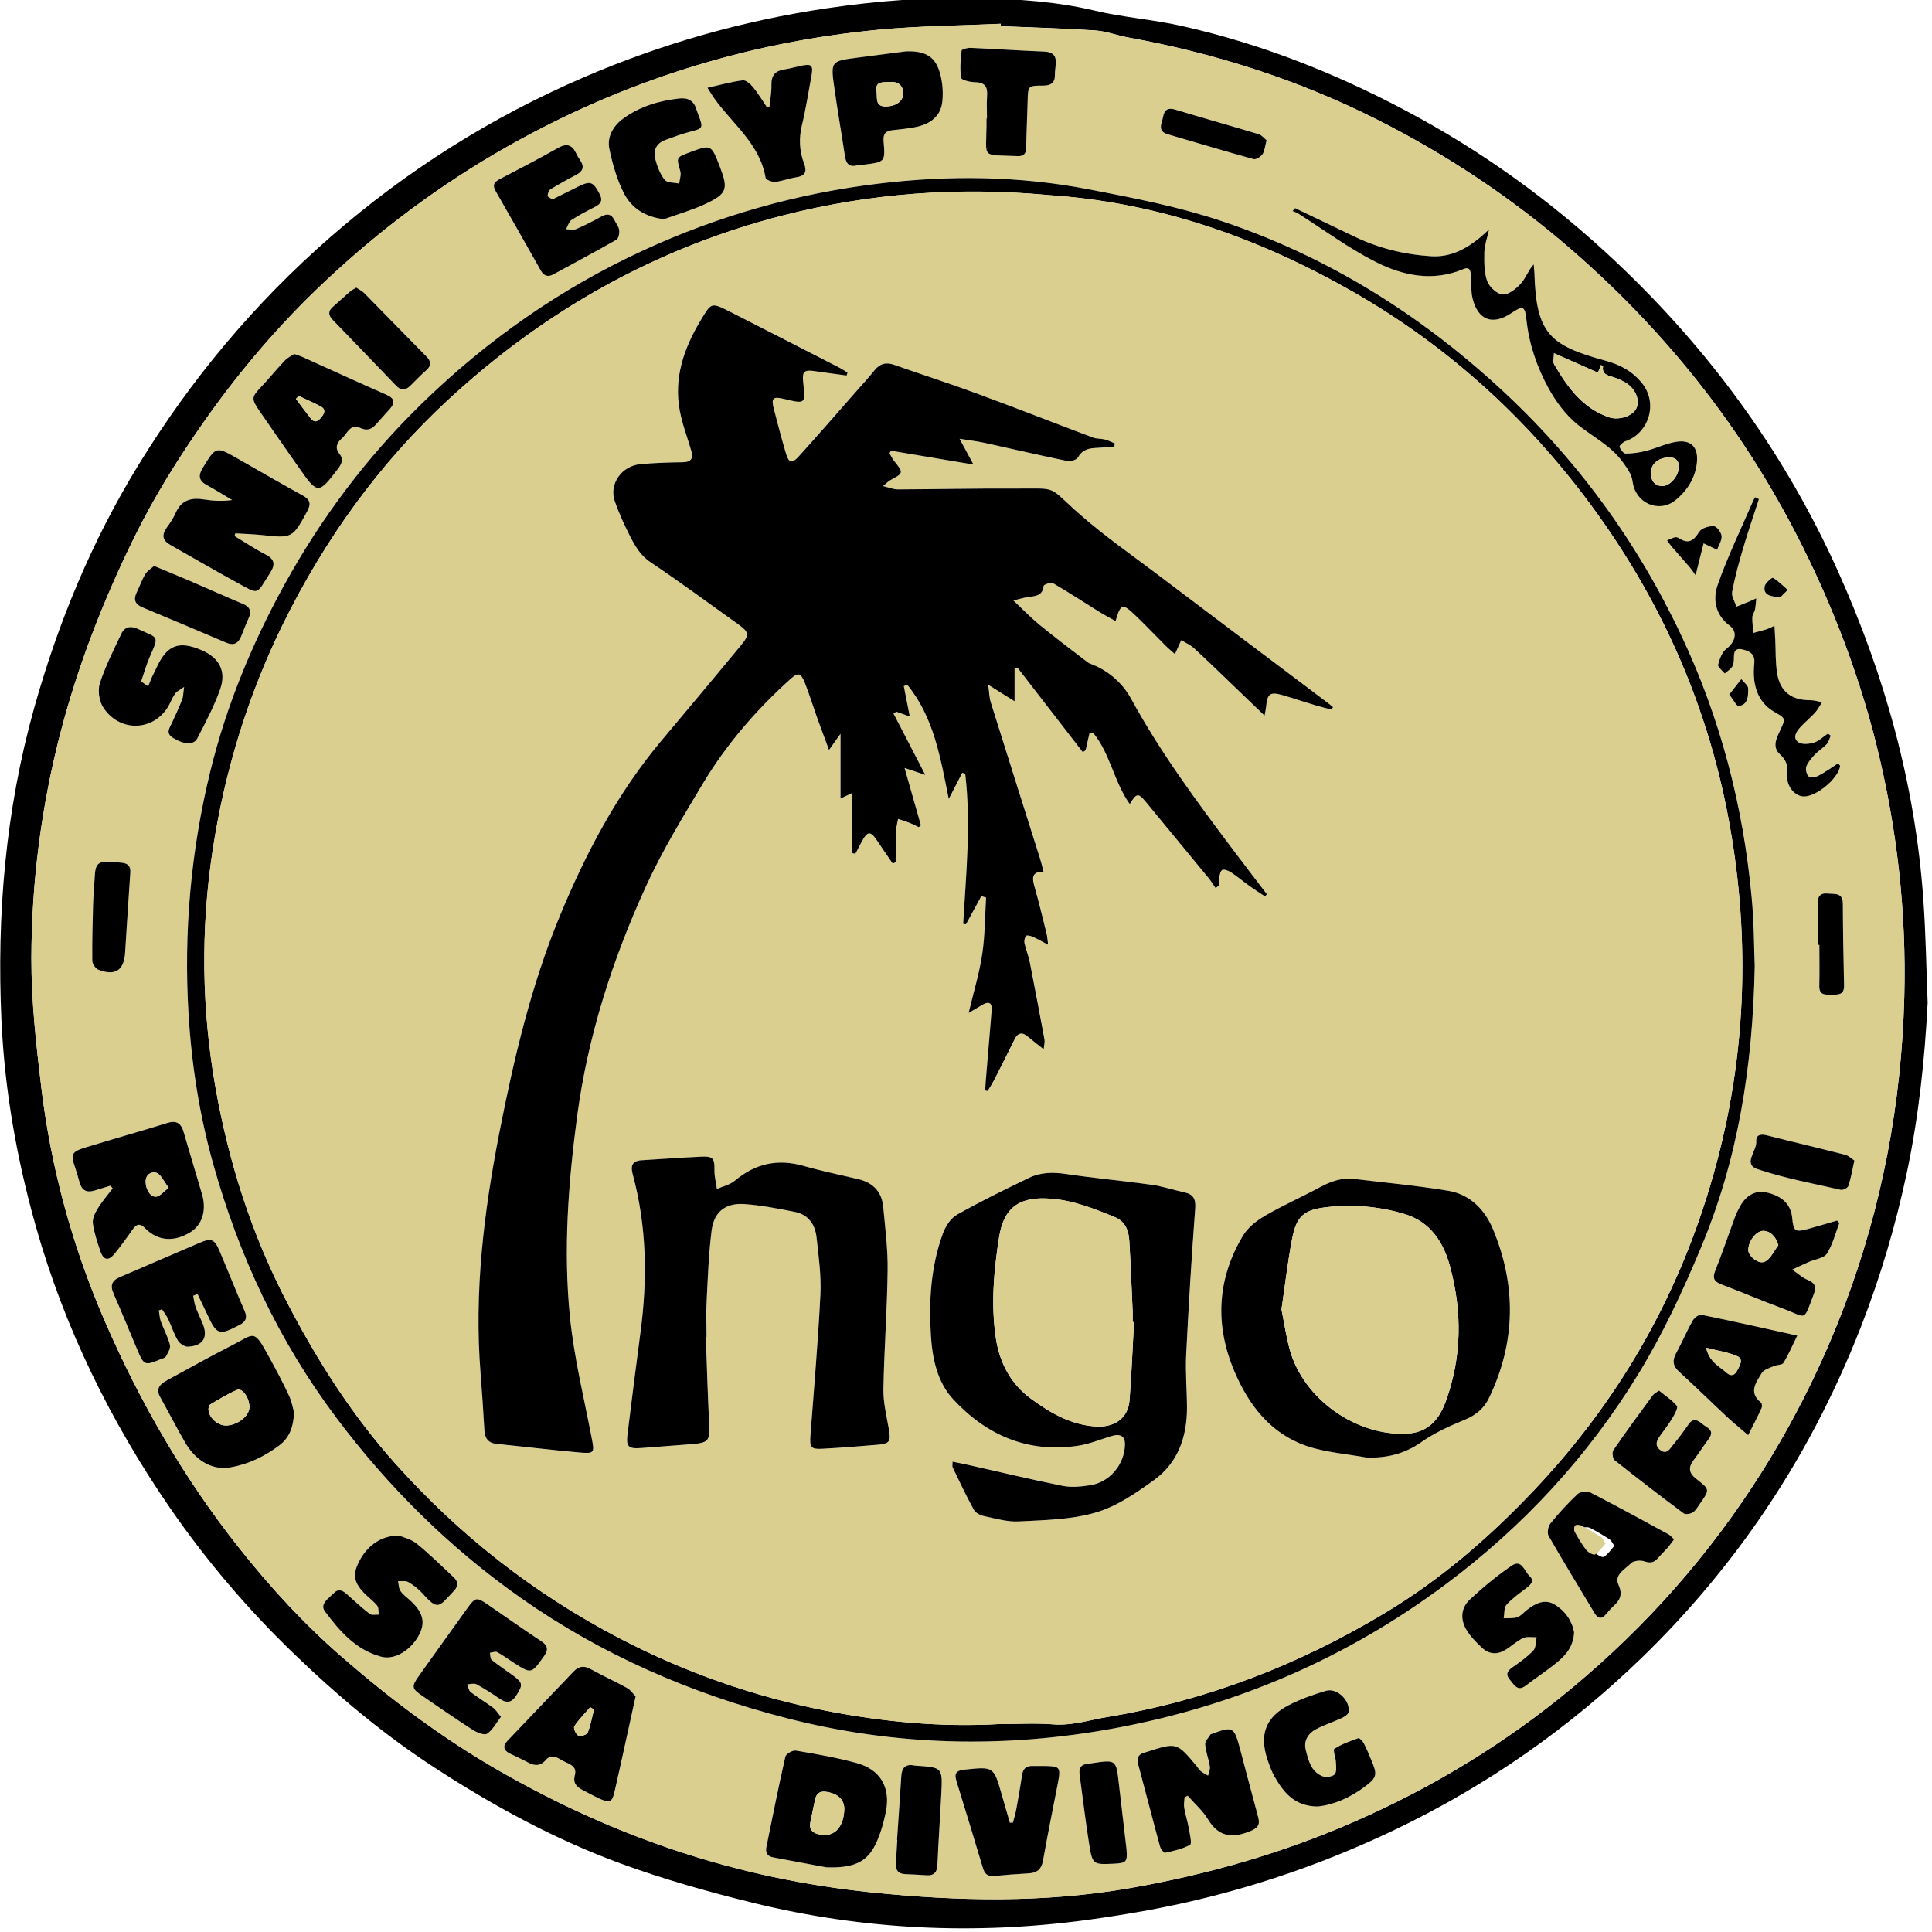 <svg width="55" height="55" viewBox="0 0 55 55" xmlns="http://www.w3.org/2000/svg" baseProfile="full"><path d="M54.876 28.558c-.084 1.622-.256 3.23-.59 4.816-.317 1.498-.75 2.965-1.307 4.394-.762 1.95-1.726 3.793-2.92 5.513-.974 1.405-2.077 2.702-3.304 3.895-2.082 2.02-4.43 3.66-7.044 4.912-2.244 1.074-4.59 1.846-7.04 2.295-.573.105-1.15.196-1.73.275-3.19.43-6.358.283-9.484-.483-1.274-.313-2.546-.67-3.777-1.12-1.87-.686-3.62-1.635-5.29-2.722-1.47-.954-2.8-2.072-4.056-3.287-1.3-1.257-2.466-2.628-3.49-4.112-1.696-2.463-3-5.118-3.82-8.007-.543-1.922-.89-3.873-.982-5.865-.138-3.013.114-5.988.93-8.905.683-2.435 1.64-4.752 2.962-6.908C5.43 10.805 7.248 8.63 9.41 6.745c2.168-1.892 4.573-3.41 7.215-4.547 2.212-.953 4.513-1.606 6.896-1.96 1.45-.215 2.906-.326 4.368-.29 1.098.027 2.193.097 3.274.354.81.193 1.653.252 2.466.434 2.383.533 4.625 1.44 6.764 2.616 2.183 1.2 4.152 2.68 5.938 4.416 2.524 2.453 4.537 5.268 5.983 8.473 1.343 2.982 2.21 6.097 2.44 9.37.07.98.084 1.965.123 2.948zM28.49.748c0-.024 0-.047-.002-.07-1.157.053-2.32.06-3.47.168-3.757.358-7.282 1.465-10.572 3.326-1.9 1.076-3.635 2.37-5.222 3.868-1.252 1.18-2.364 2.478-3.358 3.883-.767 1.084-1.47 2.205-2.052 3.395-.872 1.778-1.59 3.617-2.09 5.535-.545 2.103-.824 4.25-.83 6.42-.002 1.232.137 2.47.284 3.696.278 2.304.89 4.533 1.814 6.66.996 2.292 2.244 4.45 3.8 6.418.897 1.134 1.873 2.196 2.964 3.142 1.392 1.208 2.863 2.31 4.47 3.23 1.62.93 3.312 1.7 5.082 2.284 1.79.59 3.628.976 5.506 1.17 2.46.252 4.912.304 7.36-.124 2.207-.385 4.347-.997 6.4-1.898 2.235-.98 4.303-2.24 6.18-3.8 2.13-1.77 3.94-3.822 5.415-6.167.94-1.498 1.722-3.074 2.346-4.73 1.065-2.828 1.617-5.75 1.696-8.77.064-2.42-.205-4.804-.787-7.153-.457-1.84-1.112-3.608-1.936-5.318-.88-1.826-1.944-3.534-3.206-5.115-1.078-1.352-2.275-2.59-3.585-3.723-1.69-1.46-3.537-2.687-5.53-3.688-2.236-1.124-4.596-1.876-7.057-2.322-.314-.057-.62-.178-.935-.2-.895-.06-1.792-.083-2.687-.12z"/><path d="M28.49.747c.897.038 1.793.062 2.687.122.315.02.622.14.936.198 2.46.446 4.82 1.198 7.057 2.32 1.993 1.002 3.84 2.228 5.53 3.69 1.31 1.132 2.506 2.37 3.584 3.72 1.262 1.582 2.325 3.29 3.205 5.116.822 1.71 1.478 3.478 1.935 5.318.582 2.35.85 4.733.787 7.154-.08 3.018-.63 5.94-1.696 8.768-.624 1.657-1.405 3.233-2.347 4.73-1.476 2.346-3.287 4.397-5.415 6.167-1.878 1.563-3.946 2.822-6.18 3.802-2.054.9-4.194 1.513-6.402 1.898-2.447.428-4.9.376-7.36.123-1.877-.193-3.716-.578-5.505-1.17-1.77-.583-3.46-1.354-5.084-2.284-1.606-.92-3.076-2.022-4.468-3.23-1.09-.946-2.067-2.008-2.964-3.142-1.556-1.968-2.804-4.125-3.8-6.42-.924-2.125-1.536-4.354-1.814-6.66-.148-1.226-.287-2.463-.283-3.696.005-2.168.284-4.316.83-6.42.497-1.917 1.217-3.756 2.088-5.534.584-1.19 1.286-2.31 2.053-3.395.994-1.405 2.106-2.703 3.357-3.883 1.587-1.497 3.322-2.792 5.223-3.868 3.29-1.86 6.815-2.968 10.572-3.326 1.15-.11 2.312-.115 3.47-.17 0 .025.002.048.003.07zM49.955 27.48c-.02-.486-.02-1.218-.087-1.945-.24-2.594-.888-5.083-2-7.443-1.275-2.702-3.01-5.064-5.217-7.086-2.318-2.122-4.932-3.74-7.92-4.73-1.222-.403-2.48-.645-3.743-.89-1.99-.383-3.97-.4-5.96-.162-2.337.28-4.578.92-6.72 1.907-2.35 1.087-4.443 2.552-6.292 4.352-1.57 1.53-2.88 3.27-3.936 5.198-.916 1.668-1.633 3.41-2.087 5.255-.56 2.276-.766 4.588-.625 6.93.086 1.453.312 2.89.706 4.29.73 2.6 1.857 5.01 3.486 7.187 1.492 1.992 3.234 3.72 5.265 5.147 2.296 1.613 4.826 2.716 7.547 3.417 3.114.803 6.24.87 9.386.287 3.436-.637 6.57-1.986 9.38-4.08 2.216-1.65 4.063-3.647 5.5-5.995.698-1.142 1.272-2.372 1.788-3.61 1.038-2.482 1.473-5.1 1.528-8.03zM36.874 5.927l-.072.08c.053.022.11.038.158.068.73.462 1.432.984 2.2 1.375.78.398 1.633.575 2.506.208.194-.082.205.066.213.202.012.212-.007.432.044.635.152.618.57.77 1.093.42.343-.228.396-.217.44.192.077.69.298 1.338.625 1.935.21.385.49.765.828 1.04.433.352.946.595 1.29 1.072.132.185.25.337.284.575.087.6.754.884 1.22.505.325-.266.56-.627.605-1.067.044-.44-.17-.664-.603-.592-.284.048-.552.18-.833.254-.193.05-.395.08-.594.08-.06 0-.144-.112-.174-.19-.01-.028.092-.133.16-.155.678-.23.935-1.076.492-1.642-.27-.343-.62-.54-1.042-.653-1.59-.43-1.986-.764-2.035-2.502 0-.082-.012-.164-.018-.246-.16.177-.227.397-.368.552-.133.147-.348.32-.516.308-.16-.01-.38-.216-.44-.384-.09-.253-.086-.548-.08-.824.003-.193.077-.385.134-.647-.118.11-.178.17-.244.224-.408.338-.853.58-1.408.544-.767-.048-1.498-.23-2.19-.564-.56-.27-1.12-.535-1.677-.803zM3.147 33.753l.06.08c-.146.19-.304.372-.43.575-.075.124-.153.287-.135.42.035.267.124.53.212.787.09.27.234.292.41.07.177-.22.345-.446.506-.677.117-.167.212-.192.368-.035.356.36.813.392 1.275.112.34-.206.474-.622.34-1.084-.172-.587-.353-1.172-.52-1.76-.073-.254-.2-.355-.47-.27-.763.234-1.53.452-2.294.685-.446.135-.467.188-.32.62.044.128.08.26.116.39.06.225.203.295.42.228l.462-.14zm5.222 6.45c-.03-.107-.062-.303-.143-.475-.172-.37-.365-.73-.56-1.087-.455-.83-.406-.676-1.083-.33-.614.313-1.217.65-1.823.98-.192.105-.34.232-.198.485.242.433.466.876.717 1.303.317.54.793.786 1.3.693.506-.092.96-.312 1.368-.62.282-.212.407-.51.422-.946zM6.677 15.26l.023-.078c.257.017.515.023.77.05.848.09.86.08 1.273-.668.12-.218.094-.342-.13-.464-.616-.335-1.222-.688-1.83-1.037-.636-.364-.63-.362-1.01.257-.14.224-.11.37.124.495.243.13.475.28.712.42-.28.036-.54.025-.794-.017-.364-.06-.65.007-.814.378-.066.15-.16.29-.255.425-.152.213-.125.368.108.498.628.35 1.25.717 1.88 1.062.66.36.545.37.96-.282.144-.224.126-.38-.132-.512-.305-.157-.59-.35-.886-.527zm16.85 37.9c.788.028 1.158-.16 1.397-.655.138-.285.228-.6.293-.912.147-.708-.152-1.222-.844-1.408-.563-.152-1.14-.253-1.715-.35-.092-.015-.282.093-.3.173-.195.853-.366 1.712-.54 2.57-.032.156.017.266.192.298.583.107 1.165.217 1.516.283zM5.5 36.886l.12-.046c.093.193.186.385.275.578.273.59.337.61.92.304.18-.093.23-.206.146-.4-.243-.563-.468-1.133-.708-1.697-.15-.352-.23-.387-.58-.24-.752.32-1.5.652-2.252.97-.242.102-.29.245-.187.48.23.526.45 1.058.67 1.587.19.452.218.464.663.277.053-.024.13-.037.153-.078.055-.104.14-.236.116-.33-.06-.235-.18-.452-.263-.68-.034-.096-.035-.203-.052-.305l.09-.03c.06.09.128.176.174.273.096.202.163.42.277.61.053.09.19.184.286.18.443-.022.588-.27.418-.675-.064-.152-.14-.3-.194-.456-.037-.104-.048-.216-.07-.323zm12.595 11.405c-.066-.066-.14-.18-.244-.238-.34-.188-.696-.347-1.035-.537-.2-.112-.347-.075-.492.077l-1.872 1.963c-.145.153-.115.275.07.366.164.082.334.157.496.245.192.104.36.124.52-.06.17-.197.34-.062.497.024.164.09.403.136.333.403-.063.235.055.343.236.433.148.074.29.157.44.226.327.15.385.12.46-.218.09-.388.174-.778.26-1.167l.333-1.518zM8.377 10.077c-.074.05-.187.104-.268.188-.223.232-.425.483-.645.717-.312.33-.323.357-.06.743.375.546.754 1.088 1.134 1.63.5.715.533.712 1.077-.002.112-.146.176-.276.042-.44-.137-.17-.06-.32.074-.435.155-.13.23-.432.53-.292.182.085.316.036.44-.103.128-.146.26-.29.39-.435.163-.185.14-.31-.1-.414-.794-.348-1.58-.71-2.37-1.067-.063-.028-.13-.047-.247-.09zm5.885 38.796c-.085-.1-.138-.194-.217-.253-.21-.157-.436-.293-.644-.453-.054-.043-.064-.144-.094-.22.087 0 .192-.036.26 0 .22.12.435.257.643.402.192.133.342.143.485-.077.192-.295.195-.364-.06-.555-.21-.156-.432-.3-.636-.464-.045-.035-.037-.134-.053-.204.07-.008.156-.046.207-.018.162.087.31.2.466.3.51.327.503.32.856-.167.14-.19.134-.313-.073-.45-.512-.336-1.012-.692-1.518-1.038-.315-.214-.352-.21-.583.108-.462.64-.917 1.282-1.375 1.924-.22.306-.21.36.104.573.475.323.946.652 1.43.962.116.076.326.163.404.112.16-.105.257-.302.398-.484zm19.46 2.294l.09-.045c.195.222.426.42.575.67.308.51.7.546 1.206.337.22-.092.286-.183.223-.41-.18-.646-.344-1.298-.518-1.947-.165-.618-.2-.634-.808-.407-.01.003-.023.003-.027.01-.056.096-.16.196-.154.288.016.21.1.416.133.627.013.082-.032.173-.05.26-.07-.042-.147-.078-.212-.128-.043-.034-.07-.09-.108-.136-.572-.687-.572-.687-1.43-.41-.02.006-.037.012-.056.016-.177.045-.232.15-.185.327.21.78.41 1.563.624 2.343.02.073.11.19.145.183.243-.054.497-.107.71-.228.057-.033-.007-.3-.034-.456-.036-.2-.1-.397-.134-.598-.017-.096.005-.198.01-.297zM4.217 19.542l-.2-.143c.082-.24.15-.487.25-.718.272-.61.226-.51-.343-.778-.2-.094-.376-.066-.47.134-.222.464-.457.926-.615 1.412-.066.202-.02.508.096.688.49.755 1.525.67 1.905-.13.047-.095.094-.193.157-.278.04-.053.11-.08.244-.174-.026.182-.024.278-.056.36-.09.225-.188.447-.292.666-.073.152-.18.292.033.423.315.193.59.214.697.006.235-.455.48-.913.648-1.395.18-.514-.037-.896-.532-1.107-.65-.278-.984-.147-1.284.503-.04.09-.087.175-.127.264-.04.088-.074.178-.11.268zm7.145 24.172c-.5 0-.887.273-1.12.707-.206.384-.18.61.116.924.12.126.27.228.38.362.048.06.034.173.05.262-.09-.005-.2.023-.258-.02-.224-.172-.434-.36-.642-.552-.12-.11-.244-.184-.38-.047-.143.145-.415.31-.258.522.418.564.886 1.103 1.606 1.293.397.105.875-.207 1.094-.662.165-.34.08-.624-.28-.95-.095-.083-.202-.16-.27-.263-.05-.074-.047-.184-.068-.278.1.007.218-.018.295.027.15.088.29.2.407.33.447.5.462.367.89-.083.13-.135.118-.266-.006-.383-.347-.326-.686-.662-1.056-.96-.166-.134-.397-.185-.5-.23zm4.366-38.04c-.056-.038-.14-.07-.138-.1.005-.065.033-.156.082-.187.24-.148.488-.284.737-.415.202-.106.228-.243.1-.424-.04-.055-.073-.115-.102-.177-.112-.238-.26-.304-.51-.164-.553.31-1.113.603-1.674.894-.163.085-.21.173-.11.343.43.75.856 1.505 1.282 2.258.087.155.2.198.363.108.596-.327 1.198-.644 1.79-.983.06-.035.088-.187.076-.277-.013-.1-.09-.19-.14-.287-.082-.162-.194-.19-.357-.1-.24.13-.482.257-.732.364-.08.034-.188.003-.284.002.05-.09.08-.212.156-.263.22-.144.455-.262.688-.384.16-.085.2-.186.112-.356-.188-.36-.262-.387-.632-.2l-.71.35zm3.176.567c.39-.14.79-.253 1.165-.427.634-.296.67-.424.42-1.076-.243-.63-.243-.63-.87-.394-.376.14-.366.14-.254.528.03.107-.018.238-.03.357-.143-.032-.345-.017-.415-.105-.13-.17-.214-.39-.268-.603-.062-.245.04-.443.29-.535.22-.08.437-.164.662-.223.422-.11.424-.103.272-.512-.017-.046-.038-.09-.05-.137-.073-.247-.24-.337-.488-.31-.58.063-1.128.23-1.602.575-.28.206-.462.516-.39.862.09.43.215.87.415 1.26.218.424.607.678 1.144.74zm7-4.78c-.038 0-.077-.003-.115.002l-1.36.176c-.78.1-.787.1-.676.878.092.645.205 1.286.3 1.93.033.215.124.32.35.262.067-.017.137-.015.204-.024.587-.072.597-.073.547-.66-.02-.22.062-.3.264-.32.202-.018.405-.043.606-.08.464-.082.755-.32.8-.727.028-.273.007-.568-.07-.83-.13-.44-.39-.598-.85-.606zm26.46 33.357l-.065-.07c-.276.08-.55.163-.828.238-.372.102-.415.07-.452-.315-.037-.38-.28-.62-.73-.722-.307-.07-.58.073-.76.405-.057.102-.108.21-.148.318-.186.503-.357 1.012-.555 1.51-.09.222-.02.312.186.39.583.22 1.156.466 1.74.682.7.258.57.405.884-.42.08-.212.018-.315-.186-.4-.156-.066-.287-.19-.43-.29.16-.073.32-.148.48-.22.173-.075.423-.1.508-.232.166-.26.242-.58.355-.873zM28.835 51.885c-.03 0-.06.003-.088.004l-.227-.79c-.232-.817-.23-.81-1.07-.722-.224.024-.29.103-.224.318.256.828.508 1.656.756 2.486.05.167.14.24.318.223.33-.032.66-.057.99-.075.24-.014.36-.126.404-.37.13-.728.28-1.453.418-2.18.092-.484.075-.503-.432-.507-.097 0-.195.002-.292 0-.176-.002-.267.084-.293.257-.048.318-.1.634-.158.95-.024.137-.066.27-.1.405zm21.237-37.68l-.11-.056c-.018.033-.038.066-.053.1-.342.794-.72 1.573-1.008 2.385-.147.416-.08.863.343 1.18.235.174.147.468-.093.646-.128.096-.2.295-.242.46-.016.064.122.166.19.25.073-.064.165-.117.214-.197.042-.07.047-.17.047-.255 0-.265.122-.28.338-.206.193.065.262.173.244.37-.014.153-.02.312-.002.465.045.387.22.712.56.91.34.197.345.18.17.55-.105.223-.222.465.01.672.18.16.223.332.2.566-.032.316.196.602.45.623.356.03 1.01-.506 1.056-.87 0-.012-.023-.028-.06-.07-.184.118-.362.248-.555.35-.078.042-.227.065-.28.02-.06-.052-.094-.204-.063-.283.05-.13.15-.244.25-.347.1-.106.23-.18.33-.287.056-.062.075-.16.112-.24l-.08-.062c-.132.09-.254.215-.4.26-.14.042-.35.06-.448-.015-.165-.124-.053-.303.064-.43.132-.142.285-.265.416-.41.08-.085.132-.195.197-.294-.11-.02-.217-.06-.324-.057-.542.006-.87-.24-.957-.777-.05-.314-.038-.638-.054-.958l-.022-.384c-.112.05-.17.085-.233.104-.12.037-.242.066-.364.098-.013-.147-.035-.294-.032-.44 0-.074.06-.145.076-.22.02-.09.023-.184.038-.322-.106.047-.148.067-.19.084l-.376.15c-.044-.14-.146-.29-.122-.418.078-.42.19-.833.312-1.242.14-.47.3-.935.45-1.403zm-2.417 29.618c-.062-.058-.103-.115-.158-.145-.743-.404-1.485-.81-2.237-1.197-.088-.044-.28-.013-.353.056-.275.26-.533.54-.77.833-.068.082-.1.27-.05.356.424.742.873 1.47 1.312 2.205.098.166.2.16.318.025.064-.073.125-.15.196-.216.194-.176.293-.335.158-.628-.13-.284.188-.44.354-.608.074-.076.27-.096.38-.058.167.058.276.04.386-.086.096-.11.202-.21.3-.32.055-.063.102-.135.164-.217zm3.508-5.8c-.95-.21-1.84-.412-2.732-.593-.072-.014-.206.094-.253.178-.167.297-.3.613-.463.912-.117.213-.1.368.086.536.46.42.905.856 1.36 1.282.183.17.377.325.604.52.142-.285.266-.524.38-.768.02-.044.015-.137-.015-.16-.37-.293-.135-.58.023-.844.06-.098.218-.14.338-.194.09-.04.24-.03.278-.092.14-.227.246-.476.394-.777zM37.51 51.428c.447-.042.917-.244 1.336-.558.36-.268.368-.345.195-.76-.066-.163-.133-.325-.214-.48-.033-.062-.12-.158-.152-.147-.237.083-.48.168-.686.303-.048.03.04.255.046.392.005.116.023.277-.04.338-.072.068-.248.09-.346.05-.33-.13-.403-.458-.476-.757-.063-.257.072-.465.295-.583.23-.122.482-.202.72-.312.078-.037.19-.102.202-.17.06-.33-.326-.705-.647-.61-.36.108-.723.235-1.057.408-.656.34-.84.834-.608 1.534.058.175.12.353.212.51.256.44.558.83 1.22.84zm7.3-4.952c-.054-.324-.248-.617-.557-.802-.277-.166-.545-.03-.78.15-.093.072-.173.176-.277.212-.12.042-.26.024-.39.032.023-.13.005-.3.08-.385.168-.186.38-.333.58-.488.12-.094.217-.198.076-.33-.145-.135-.223-.487-.5-.3-.425.288-.823.62-1.198.97-.264.244-.277.58-.085.884.117.184.278.347.44.496.194.177.426.19.65.054.174-.106.327-.253.51-.34.107-.05.254-.018.383-.023-.028.13-.016.296-.093.378-.172.182-.382.332-.59.476-.16.113-.208.216-.066.377.12.138.21.325.44.15.295-.225.606-.428.89-.663.25-.206.466-.448.487-.848zM20.14 2.498c.084.132.13.212.185.288.52.737 1.305 1.302 1.47 2.275.01.057.183.127.274.118.2-.02.395-.1.597-.13.25-.037.31-.16.224-.385-.137-.365-.153-.73-.058-1.116.11-.453.18-.916.265-1.375.06-.32.012-.365-.313-.294-.152.033-.303.076-.457.098-.253.038-.372.164-.366.43.006.21-.034.418-.053.626l-.07.026c-.132-.194-.253-.397-.4-.58-.072-.088-.2-.204-.29-.192-.322.04-.638.13-1.008.212zm27.086 37.088c-.074.056-.14.085-.176.135-.38.52-.76 1.036-1.123 1.565-.042.062-.02.24.037.286.647.517 1.304 1.02 1.967 1.514.055.04.196.015.264-.03.085-.055.14-.16.2-.247.283-.4.285-.404-.106-.707-.2-.154-.236-.315-.08-.522.15-.202.29-.414.44-.62.18-.25-.06-.313-.188-.422-.13-.11-.258-.18-.39.01-.137.202-.284.397-.438.584-.093.112-.183.297-.372.148-.16-.125-.1-.27.002-.41.122-.164.246-.328.35-.503.065-.107.166-.293.126-.342-.138-.167-.33-.29-.512-.437zM28.096 3.372h-.015v.204c-.005.956-.162.822.882.868.17.008.247-.06.25-.236.008-.448.03-.895.042-1.343.01-.416.01-.428.426-.428.226 0 .354-.067.35-.31 0-.097.015-.195.025-.292.022-.24-.07-.357-.327-.367-.7-.028-1.4-.076-2.1-.106-.088-.004-.25.042-.254.08-.028.257-.053.523-.012.775.01.064.262.123.403.125.278.004.353.136.335.387-.015.212-.003.427-.003.642zm-23.71 12.74c-.085.075-.194.14-.25.234-.1.166-.164.353-.25.527-.097.202-.037.332.164.416.798.333 1.596.667 2.39 1.006.207.087.34.023.42-.17.073-.17.132-.347.21-.513.102-.213.05-.34-.172-.43-.503-.207-.998-.434-1.498-.648-.32-.138-.644-.27-1.015-.424zm5.755-7.925c-.073.047-.135.076-.184.12-.162.14-.317.286-.48.426-.144.125-.128.244-.004.372.602.623 1.203 1.247 1.803 1.872.135.14.266.14.402.006.153-.15.302-.304.46-.447.154-.137.135-.254-.002-.392-.588-.595-1.17-1.197-1.758-1.793-.064-.065-.153-.107-.236-.163zm15.397 44.19c.002.002.004.002.007.002l-.04.67c-.01.187.065.296.264.303.204.008.408.02.612.032.21.014.295-.086.305-.293.032-.67.077-1.34.11-2.01.04-.767.038-.767-.712-.816-.02 0-.04-.003-.058-.006-.256-.052-.355.072-.37.313-.035.602-.078 1.204-.118 1.805zm6.532.28c-.074-.63-.148-1.257-.22-1.885-.077-.68-.076-.68-.763-.577-.04.006-.077.012-.116.015-.2.016-.263.127-.236.318.092.654.166 1.312.27 1.964.097.594.11.59.71.564.35-.017.384-.055.355-.4zM3.175 24.536c-.378-.03-.463.048-.48.43-.012.25-.04.503-.045.756-.014.544-.03 1.087-.022 1.63 0 .09.094.223.176.254.48.185.725.02.76-.487.048-.757.09-1.515.145-2.27.01-.17-.052-.263-.214-.285-.106-.015-.214-.02-.32-.028zM52.79 33.04c-.08-.052-.163-.14-.262-.165-.743-.19-1.49-.364-2.234-.556-.185-.048-.31-.005-.297.182.018.266-.39.636.033.78.77.26 1.58.408 2.374.59.064.014.198-.054.216-.11.07-.212.106-.434.17-.723zM36.058 3.992c-.062-.05-.13-.144-.22-.172-.79-.238-1.586-.46-2.376-.7-.212-.064-.316.002-.352.206-.032.187-.18.404.14.497.812.235 1.62.48 2.435.705.07.02.204-.064.255-.137.062-.09.07-.218.118-.397zm15.69 22.905h.047c0 .388.008.777-.003 1.165-.01.278.176.252.352.252.18 0 .36.014.353-.257-.017-.777-.03-1.555-.035-2.332-.002-.327-.236-.27-.428-.29-.216-.02-.294.087-.29.296.008.388.003.777.003 1.166zm-3.25-11.43l.385.183c.047-.13.14-.267.127-.393-.01-.105-.14-.275-.223-.28-.14-.005-.35.058-.415.163-.156.257-.31.357-.58.178-.03-.02-.08-.032-.112-.023-.076.02-.148.057-.222.087.04.057.08.117.125.17.173.2.35.4.523.6.046.053.084.113.164.224l.228-.91zm2.183 1.537l.213-.213c-.137-.12-.266-.253-.42-.342-.028-.016-.224.15-.238.247-.037.255.175.277.446.308zm-1.45 2.764c.113.145.206.34.27.33.275-.04.266-.3.267-.502 0-.088-.126-.177-.195-.265-.105.133-.21.265-.343.436z" fill="#dacf8f"/><path d="M49.954 27.48c-.055 2.93-.49 5.548-1.528 8.03-.516 1.238-1.09 2.468-1.788 3.61-1.437 2.347-3.284 4.344-5.5 5.995-2.81 2.094-5.944 3.442-9.38 4.08-3.146.583-6.272.515-9.386-.288-2.72-.7-5.25-1.804-7.547-3.418-2.03-1.43-3.773-3.156-5.265-5.148-1.63-2.176-2.755-4.587-3.486-7.188-.394-1.4-.62-2.836-.707-4.29-.14-2.34.066-4.653.626-6.93.454-1.844 1.17-3.586 2.085-5.254 1.058-1.93 2.366-3.668 3.937-5.197 1.85-1.8 3.94-3.266 6.293-4.352 2.14-.987 4.382-1.626 6.72-1.905 1.99-.238 3.968-.22 5.958.162 1.265.244 2.522.486 3.743.89 2.988.99 5.6 2.607 7.92 4.73 2.208 2.02 3.942 4.384 5.216 7.086 1.113 2.36 1.76 4.85 2 7.442.07.727.068 1.46.088 1.945zM28.44 49.08c.516 0 1.034-.03 1.548.01.535.04 1.03-.128 1.542-.212 2.823-.465 5.44-1.485 7.888-2.955 1.6-.96 2.993-2.167 4.27-3.52 2.34-2.474 4-5.334 4.98-8.59.52-1.726.827-3.49.91-5.288.08-1.738-.047-3.462-.363-5.177-.59-3.2-1.864-6.11-3.754-8.737-1.86-2.583-4.163-4.71-6.938-6.3-2.694-1.54-5.562-2.554-8.684-2.757l-.03-.003c-2.536-.233-5.04-.05-7.51.58-3.636.93-6.804 2.72-9.55 5.262-1.965 1.82-3.507 3.97-4.687 6.366-1.008 2.048-1.67 4.22-2.012 6.478-.338 2.24-.308 4.494.086 6.723.376 2.127 1.026 4.174 2.03 6.104.858 1.65 1.843 3.208 3.085 4.596 1.823 2.04 3.943 3.703 6.37 4.97 1.87.976 3.84 1.67 5.91 2.074 1.62.315 3.257.47 4.91.377zM36.873 5.927c.558.268 1.118.534 1.676.803.692.334 1.423.516 2.19.564.555.035 1-.206 1.408-.543.066-.053.126-.114.244-.222-.057.26-.13.453-.135.646-.005.276-.01.57.08.824.06.168.28.374.44.384.17.01.384-.16.517-.308.14-.155.21-.375.368-.55.006.08.017.162.02.244.048 1.738.444 2.07 2.034 2.502.42.115.773.31 1.042.654.443.565.186 1.41-.493 1.64-.067.024-.17.128-.16.157.03.078.114.19.175.19.2 0 .4-.03.594-.08.28-.072.55-.206.833-.253.433-.073.647.15.602.59-.047.442-.28.802-.607 1.068-.465.38-1.132.096-1.22-.505-.033-.24-.15-.39-.284-.576-.344-.476-.857-.72-1.29-1.072-.337-.275-.617-.654-.828-1.04-.327-.597-.548-1.244-.624-1.934-.045-.41-.098-.42-.44-.19-.524.348-.942.195-1.094-.423-.05-.203-.032-.423-.045-.635-.01-.135-.02-.283-.214-.202-.873.368-1.725.19-2.507-.208-.768-.39-1.47-.912-2.2-1.375-.048-.03-.105-.046-.158-.068l.07-.08zm7.366 4.13c0 .13-.037.246.005.318.378.645.806 1.246 1.558 1.504.284.096.67-.033.778-.25.117-.23-.017-.568-.308-.74-.133-.077-.28-.136-.43-.18-.15-.043-.237-.11-.208-.278.002-.007-.027-.02-.058-.04l-.085.218-1.25-.553zm2.752 3.43c.018.18.09.34.323.35.23.01.49-.303.478-.568-.008-.185-.116-.252-.288-.247-.302.01-.513.19-.513.465zM3.148 33.753l-.46.14c-.22.067-.36-.003-.422-.228-.036-.13-.072-.262-.116-.39-.147-.432-.126-.485.32-.62.762-.233 1.53-.45 2.292-.686.27-.085.398.016.47.27.168.588.35 1.173.52 1.76.135.463.002.878-.34 1.085-.46.28-.918.248-1.275-.112-.155-.157-.25-.132-.366.035-.16.23-.328.46-.504.678-.177.22-.32.2-.412-.07-.087-.258-.176-.52-.212-.788-.017-.133.06-.296.137-.42.123-.203.282-.384.427-.574l-.06-.08zm1.653.06c-.14-.184-.213-.37-.343-.424-.11-.048-.31.022-.31.24-.002.245.148.472.318.433.103-.024.186-.134.336-.25zM8.37 40.204c-.014.435-.14.734-.422.946-.41.308-.862.528-1.37.62-.505.094-.98-.153-1.3-.692-.25-.427-.474-.87-.716-1.303-.143-.253.006-.38.2-.485.605-.33 1.208-.667 1.822-.98.678-.346.628-.5 1.082.33.196.36.39.72.56 1.088.082.172.113.368.144.476zM7.1 40.05c-.004-.258-.2-.545-.35-.482-.265.11-.513.266-.763.414-.036.02-.056.102-.052.152.02.245.29.466.53.447.33-.025.64-.285.636-.53zM6.677 15.26c.295.176.58.37.886.526.258.132.276.288.133.512-.416.65-.3.642-.96.282-.632-.345-1.253-.71-1.88-1.063-.234-.13-.26-.285-.11-.496.097-.134.19-.274.256-.424.164-.37.45-.438.814-.378.254.042.514.052.793.016-.238-.14-.47-.29-.713-.42-.234-.124-.263-.27-.125-.494.38-.62.375-.62 1.01-.257.61.348 1.215.7 1.83 1.037.225.122.25.245.13.464-.41.75-.424.76-1.27.668-.257-.027-.515-.034-.772-.05l-.023.077zM23.526 53.16c-.35-.067-.933-.177-1.516-.284-.175-.032-.224-.142-.192-.298.174-.858.345-1.717.54-2.57.017-.08.208-.188.3-.172.575.096 1.152.197 1.715.35.692.185.99.7.843 1.407-.064.31-.154.627-.292.912-.24.495-.61.683-1.398.654zm.507-1.618c.018-.295-.16-.475-.498-.53-.306-.05-.323.166-.364.37-.033.17-.073.34-.104.51-.032.174.044.273.215.32.426.116.72-.143.753-.67zM5.5 36.887c.022.107.033.22.07.322.055.154.13.303.194.455.17.404.025.653-.418.674-.095.004-.233-.09-.285-.18-.113-.19-.18-.408-.276-.61-.046-.097-.115-.183-.173-.274l-.09.03c.018.103.02.21.053.306.083.228.204.445.263.68.024.094-.06.226-.117.33-.023.04-.1.054-.154.077-.445.186-.472.174-.662-.278-.222-.53-.44-1.06-.67-1.586-.105-.236-.056-.38.186-.48.753-.32 1.5-.65 2.253-.97.348-.148.43-.113.58.24.24.563.464 1.133.708 1.695.086.196.035.31-.144.402-.584.306-.648.286-.92-.304-.09-.193-.183-.385-.275-.577-.04.016-.08.03-.12.047zM18.095 48.292l-.333 1.517c-.086.388-.17.777-.26 1.166-.075.34-.133.368-.46.218-.15-.07-.292-.152-.44-.226-.18-.09-.3-.198-.237-.433.07-.267-.17-.314-.332-.403-.16-.086-.327-.22-.496-.026-.16.185-.33.166-.52.062-.163-.088-.333-.163-.498-.245-.185-.092-.215-.214-.07-.367.625-.654 1.25-1.308 1.872-1.962.145-.152.294-.19.493-.077.34.19.696.348 1.036.537.105.058.178.172.245.238zm-1.186.373c-.037-.02-.072-.042-.108-.064-.155.18-.323.35-.452.544-.032.048.042.227.11.262.064.033.247-.02.27-.078.084-.212.123-.44.18-.663zM8.377 10.077c.118.043.184.062.246.09.79.356 1.577.72 2.37 1.067.242.105.264.23.1.414l-.39.435c-.123.14-.257.188-.44.103-.298-.14-.374.16-.53.292-.134.115-.21.266-.074.435.133.164.068.294-.043.44-.544.714-.577.717-1.078.002-.38-.542-.76-1.084-1.134-1.63-.264-.386-.253-.414.06-.743.22-.234.42-.485.643-.717.08-.084.193-.137.267-.188zm.128 1.194l-.08.085c.14.186.278.376.425.558.116.145.213.07.302-.04.093-.116.128-.227-.03-.308-.203-.104-.412-.197-.617-.294zM14.262 48.873c-.14.182-.24.38-.397.483-.08.052-.29-.036-.406-.11-.484-.31-.955-.64-1.43-.963-.313-.214-.322-.267-.103-.575.458-.64.914-1.284 1.376-1.923.23-.32.267-.323.582-.108.506.346 1.006.702 1.518 1.04.207.135.212.257.073.448-.352.488-.347.493-.856.166-.156-.098-.304-.212-.466-.298-.05-.028-.137.01-.207.018.016.07.008.17.052.204.203.164.424.307.635.464.255.19.252.26.06.555-.143.22-.292.21-.486.075-.21-.144-.423-.282-.645-.402-.067-.035-.172 0-.26.002.032.075.04.176.096.22.21.16.435.295.646.452.078.06.13.152.216.253zM33.722 51.167c-.005.1-.027.2-.01.297.034.2.098.397.134.598.027.156.09.424.033.456-.213.12-.467.174-.71.228-.036.007-.127-.11-.146-.183-.213-.78-.414-1.563-.623-2.344-.046-.178.01-.283.186-.328.02-.004.037-.01.056-.016.858-.277.858-.277 1.43.41.037.045.065.102.11.136.064.05.14.086.21.127.02-.087.064-.178.05-.26-.033-.21-.116-.415-.133-.626-.01-.092.097-.192.153-.288.003-.007.018-.007.027-.01.608-.227.642-.21.808.407.174.65.34 1.3.518 1.948.063.227-.002.318-.223.41-.507.208-.898.172-1.206-.34-.15-.247-.38-.446-.574-.668l-.09.045zM4.217 19.542c.036-.09.07-.18.11-.27.04-.087.086-.173.127-.262.3-.65.633-.78 1.284-.502.495.21.712.592.532 1.106-.168.483-.413.94-.648 1.397-.108.21-.382.188-.697-.005-.213-.132-.106-.27-.033-.423.104-.22.203-.44.292-.667.033-.082.03-.177.057-.36-.133.094-.204.122-.242.174-.064.084-.11.183-.157.28-.38.8-1.414.883-1.904.128-.117-.18-.162-.486-.096-.688.158-.486.392-.948.613-1.412.095-.2.27-.228.472-.134.568.268.615.17.343.778-.102.23-.17.478-.252.717l.2.142zM11.362 43.714c.103.045.334.096.5.23.37.298.71.634 1.056.96.124.118.135.248.007.383-.43.45-.444.583-.89.082-.117-.13-.26-.242-.41-.33-.075-.046-.193-.02-.293-.027.02.093.017.203.067.277.068.102.175.18.27.265.36.324.445.607.28.95-.22.453-.698.765-1.094.66-.72-.19-1.188-.73-1.606-1.293-.157-.21.115-.377.26-.523.133-.137.257-.065.378.046.207.19.418.38.64.552.06.043.17.015.258.02-.014-.09 0-.2-.05-.26-.11-.136-.258-.237-.378-.364-.297-.313-.322-.54-.116-.923.233-.433.62-.706 1.12-.706zM15.728 5.675c.242-.12.476-.235.71-.353.37-.185.444-.157.632.202.09.17.047.27-.112.354-.233.122-.47.24-.688.385-.076.05-.105.173-.156.263.096 0 .204.032.284-.003.25-.107.492-.232.73-.363.164-.09.276-.063.36.1.047.096.125.188.138.287.012.09-.016.243-.077.278-.592.338-1.194.656-1.79.983-.164.09-.277.047-.364-.107-.426-.753-.85-1.507-1.283-2.257-.1-.17-.052-.258.11-.343.562-.292 1.122-.585 1.674-.895.25-.14.4-.073.51.166.03.062.064.122.103.178.128.18.102.317-.1.424-.25.13-.498.267-.738.415-.05.03-.077.122-.082.188 0 .028.082.06.138.1zM18.904 6.24c-.537-.062-.926-.316-1.143-.74-.2-.39-.324-.83-.414-1.26-.072-.346.11-.656.39-.862.474-.346 1.022-.512 1.603-.575.246-.027.413.063.485.31.013.046.034.09.05.137.153.41.15.402-.27.512-.225.06-.444.142-.663.223-.25.09-.352.29-.29.534.054.21.137.433.27.6.07.09.27.075.413.107.013-.12.062-.25.03-.357-.11-.387-.12-.386.254-.527.627-.235.627-.235.87.393.25.653.214.78-.42 1.077-.375.174-.777.287-1.166.428zM25.905 1.46c.46.01.722.166.85.607.077.262.1.557.07.83-.044.407-.335.645-.8.728-.2.036-.403.06-.606.08-.203.018-.284.1-.265.32.05.586.04.587-.547.66-.068.008-.137.006-.203.023-.227.057-.318-.047-.35-.26-.096-.646-.21-1.287-.3-1.932-.112-.777-.106-.778.674-.878l1.358-.176c.04-.005.078 0 .117 0zm-.19 1.18c-.02-.23-.166-.324-.395-.306-.174.014-.416-.033-.366.267.028.166-.058.43.257.43.305-.002.508-.158.505-.39zM52.363 34.817c-.113.294-.19.613-.355.873-.085.132-.335.157-.51.234-.16.07-.318.145-.477.22.143.097.274.222.43.288.205.085.268.188.187.4-.313.825-.183.678-.884.42-.584-.216-1.157-.463-1.74-.683-.205-.078-.275-.168-.186-.39.198-.498.37-1.007.555-1.51.04-.108.09-.215.147-.317.18-.332.453-.475.76-.405.45.102.693.343.73.722.037.385.08.417.452.316.277-.076.552-.158.827-.238l.063.07zm-1.738.633c-.064-.247-.24-.416-.44-.41-.198.007-.423.31-.414.558.007.164.295.404.47.318.166-.08.26-.305.385-.466zM28.836 51.885c.035-.135.077-.268.1-.405.06-.316.11-.632.16-.95.025-.173.116-.26.292-.256.098 0 .195-.002.292 0 .507.003.524.022.432.507-.14.727-.29 1.452-.418 2.18-.043.244-.163.356-.404.37-.33.018-.66.043-.99.075-.178.017-.268-.056-.318-.223-.248-.83-.5-1.658-.756-2.486-.066-.215 0-.294.224-.318.84-.088.838-.095 1.07.72l.228.79c.03 0 .06-.002.088-.003zM50.073 14.205c-.15.468-.312.932-.45 1.403-.122.41-.235.823-.313 1.242-.024.128.078.28.122.42l.376-.15c.043-.02.084-.04.19-.086-.015.14-.018.232-.038.323-.017.075-.075.145-.076.22-.003.145.02.293.032.44.122-.033.244-.062.365-.1.064-.018.122-.052.234-.102.01.15.016.266.022.383.016.32.003.644.053.96.084.536.414.78.956.775.107 0 .215.038.323.058-.066.1-.12.21-.198.297-.13.143-.284.266-.416.41-.117.125-.23.304-.064.428.1.075.308.057.447.015.146-.045.268-.17.4-.258l.08.06c-.038.082-.057.18-.114.24-.1.107-.23.183-.33.288-.098.104-.2.218-.25.347-.03.08.004.23.065.284.053.045.202.022.28-.02.194-.1.372-.232.556-.35.037.043.06.06.06.07-.046.364-.7.9-1.056.87-.254-.022-.482-.307-.45-.624.023-.234-.02-.407-.2-.567-.232-.208-.115-.45-.01-.67.175-.374.17-.355-.17-.553-.34-.197-.515-.523-.56-.91-.018-.153-.012-.31.002-.466.018-.194-.05-.303-.244-.368-.216-.073-.34-.058-.337.207 0 .085-.004.184-.046.254-.05.08-.14.132-.214.197-.068-.083-.206-.185-.19-.248.042-.166.114-.366.242-.46.24-.18.328-.473.093-.648-.423-.316-.49-.763-.343-1.178.287-.813.666-1.592 1.008-2.385.015-.034.035-.067.053-.1l.11.055zM47.656 43.823c-.062.082-.11.154-.165.218-.096.11-.202.21-.298.32-.11.127-.22.144-.385.086-.11-.038-.307-.018-.38.058-.167.17-.484.324-.354.608.134.293.035.452-.16.627-.07.064-.13.142-.195.215-.118.134-.22.14-.32-.024-.438-.733-.887-1.462-1.312-2.204-.05-.085-.017-.274.05-.357.238-.295.496-.575.77-.834.075-.07.266-.1.355-.055.754.387 1.495.794 2.238 1.198.055.03.096.087.158.145zm-1.698.185c-.06-.083-.085-.154-.136-.186-.18-.117-.365-.226-.555-.325-.05-.026-.152-.03-.18 0-.033.037-.035.136-.008.184.098.18.204.357.33.516.056.07.206.15.25.123.115-.072.196-.2.298-.312zM51.164 38.023c-.148.3-.253.55-.393.777-.038.063-.186.05-.276.092-.12.053-.28.096-.34.194-.157.264-.393.55-.022.843.03.023.034.116.014.16-.113.244-.236.483-.38.768-.226-.195-.42-.35-.602-.52-.455-.425-.9-.863-1.36-1.282-.186-.168-.204-.323-.087-.536.165-.3.296-.615.462-.912.046-.084.18-.192.252-.178.893.18 1.78.383 2.732.593zm-2.593.346c.093.41.38.525.583.71.13.116.232.067.303-.067.072-.136.187-.32-.003-.405-.255-.113-.543-.15-.882-.24zM37.51 51.428c-.662-.01-.964-.4-1.22-.84-.092-.158-.154-.336-.212-.51-.23-.7-.048-1.194.608-1.535.334-.173.696-.3 1.057-.408.32-.095.707.28.646.61-.014.068-.125.133-.204.17-.237.11-.49.19-.72.312-.222.118-.357.327-.294.582.073.298.147.625.476.757.098.04.274.017.345-.05.064-.062.046-.223.04-.34-.004-.136-.093-.36-.045-.39.207-.136.45-.22.686-.304.03-.01.12.085.152.147.08.155.148.317.215.48.174.415.165.492-.194.76-.42.314-.89.516-1.337.558zM44.81 46.476c-.02.4-.235.642-.485.848-.285.235-.596.438-.89.662-.23.176-.32-.01-.44-.15-.143-.16-.094-.263.066-.375.208-.143.418-.293.59-.475.077-.082.065-.25.093-.378-.13.005-.276-.027-.384.024-.183.087-.336.234-.51.34-.224.137-.456.123-.65-.054-.162-.15-.323-.312-.44-.497-.193-.305-.18-.64.084-.886.375-.35.773-.68 1.197-.968.28-.188.357.164.502.3.14.13.045.235-.076.33-.2.154-.412.3-.58.487-.075.084-.057.254-.08.385.13-.008.27.01.39-.032.104-.036.184-.14.276-.21.236-.182.504-.318.78-.152.31.185.504.478.56.802zM20.14 2.498c.37-.083.685-.172 1.007-.212.09-.01.218.105.29.193.147.18.268.384.4.578.023-.01.046-.017.07-.026.02-.208.06-.417.054-.625-.004-.266.114-.393.367-.43.154-.023.305-.066.457-.1.325-.07.373-.025.313.295-.086.46-.155.923-.265 1.376-.095.385-.08.75.06 1.115.084.225.025.348-.225.385-.202.03-.396.11-.598.13-.092.01-.267-.06-.276-.117-.164-.97-.95-1.537-1.47-2.274-.053-.076-.1-.156-.185-.288zM47.226 39.586c.18.147.373.27.512.437.04.048-.062.235-.125.342-.105.175-.23.34-.35.503-.104.14-.163.285-.003.41.19.148.28-.036.372-.148.154-.187.3-.383.438-.583.132-.19.26-.12.39-.01.128.108.368.17.187.422-.15.204-.288.416-.44.618-.155.207-.12.368.08.522.392.303.39.307.108.707-.062.088-.116.192-.2.247-.07.045-.21.07-.264.03-.662-.494-1.32-.998-1.966-1.513-.056-.044-.08-.224-.037-.285.363-.53.743-1.047 1.123-1.564.036-.05.102-.078.176-.134zM28.097 3.372c0-.215-.012-.43.003-.643.018-.252-.057-.384-.335-.388-.14-.002-.392-.06-.403-.125-.04-.252-.016-.518.012-.776.004-.036.166-.082.253-.078.7.03 1.4.078 2.1.106.258.01.35.128.328.367-.01.097-.025.195-.024.29.004.245-.124.312-.35.312-.416 0-.415.012-.426.428-.012.448-.034.895-.042 1.343-.003.177-.08.244-.25.236-1.044-.046-.887.088-.88-.868v-.204h.015zM4.385 16.11c.37.155.694.287 1.015.424.5.215.995.44 1.498.65.223.09.274.216.173.43-.078.165-.137.34-.21.51-.08.195-.213.26-.42.172-.794-.34-1.592-.673-2.39-1.007-.2-.085-.26-.215-.163-.417.085-.174.148-.36.248-.527.057-.095.166-.16.25-.235zM10.14 8.187c.084.056.172.098.237.164.588.597 1.17 1.2 1.758 1.794.137.138.156.254.003.392-.16.143-.308.297-.46.447-.137.135-.268.135-.403-.006-.6-.625-1.2-1.25-1.803-1.872-.124-.128-.14-.247.005-.372.162-.14.317-.287.48-.427.048-.043.11-.072.184-.12zM25.537 52.378c.04-.6.083-1.203.12-1.805.013-.24.112-.365.368-.313.02.003.038.005.058.006.75.05.752.05.713.816-.034.67-.08 1.34-.11 2.01-.01.207-.096.307-.306.293-.204-.013-.408-.024-.612-.032-.2-.008-.275-.116-.264-.304l.04-.67c-.003 0-.005 0-.007-.002zM32.07 52.656c.028.345-.006.383-.355.4-.6.027-.614.03-.71-.564-.105-.653-.18-1.31-.27-1.964-.028-.19.036-.302.236-.318.04-.003.078-.01.117-.015.687-.102.686-.102.763.577.072.628.146 1.256.22 1.884zM3.176 24.537c.106.01.214.013.32.028.163.022.226.114.213.284-.054.755-.098 1.513-.147 2.27-.033.507-.28.672-.76.487-.08-.03-.174-.165-.175-.253-.006-.544.008-1.087.023-1.63.008-.254.034-.506.046-.758.017-.38.1-.458.48-.43zM52.79 33.04c-.064.288-.1.51-.17.72-.018.058-.152.126-.216.112-.795-.182-1.604-.33-2.374-.59-.422-.144-.015-.514-.033-.78-.013-.188.112-.23.297-.183.743.19 1.49.364 2.234.555.1.026.183.113.262.164zM36.058 3.993c-.05.18-.056.308-.118.398-.05.074-.185.158-.255.138-.815-.224-1.623-.47-2.435-.705-.32-.093-.172-.31-.14-.497.036-.204.14-.27.352-.206.79.24 1.585.462 2.375.7.09.03.16.123.22.173zM51.747 26.898c0-.39.005-.778-.003-1.166-.004-.21.074-.317.29-.295.192.02.426-.038.428.29.003.776.018 1.554.035 2.33.007.272-.175.258-.353.258-.176 0-.36.026-.352-.252.01-.388.002-.777.002-1.165h-.047zM48.498 15.467c-.07.282-.14.563-.228.91-.08-.112-.118-.172-.164-.225-.173-.2-.35-.4-.524-.6-.045-.053-.083-.113-.124-.17.074-.03.146-.066.222-.087.033-.01.082.004.112.023.27.18.423.08.58-.178.064-.105.275-.168.415-.162.083.004.212.174.223.28.012.125-.08.26-.127.393l-.385-.183z"/><path d="M50.68 17.005c-.27-.03-.482-.053-.445-.308.014-.097.21-.263.238-.247.154.09.283.223.42.342l-.212.213zM49.23 19.77c.133-.172.237-.304.342-.437.068.088.195.177.195.265 0 .2.008.462-.268.5-.064.01-.157-.184-.27-.33z"/><path d="M28.44 49.08c-1.653.095-3.29-.06-4.91-.376-2.07-.403-4.04-1.098-5.91-2.074-2.426-1.267-4.547-2.93-6.37-4.97-1.243-1.388-2.228-2.946-3.086-4.596-1.004-1.93-1.654-3.977-2.03-6.105-.394-2.23-.424-4.484-.085-6.725.34-2.256 1.002-4.43 2.01-6.477 1.182-2.397 2.724-4.545 4.69-6.366 2.744-2.543 5.913-4.332 9.55-5.26 2.467-.632 4.973-.815 7.51-.582.01 0 .018.002.028.003 3.122.203 5.99 1.217 8.685 2.758 2.774 1.59 5.08 3.717 6.938 6.3 1.89 2.627 3.164 5.537 3.755 8.737.317 1.716.443 3.44.363 5.178-.083 1.8-.39 3.562-.91 5.287-.98 3.257-2.64 6.117-4.978 8.59-1.28 1.354-2.672 2.56-4.27 3.52-2.45 1.47-5.066 2.49-7.89 2.956-.51.084-1.006.252-1.542.21-.514-.038-1.032-.007-1.548-.007zM24.1 10.69l.03-.085c-.077-.047-.15-.1-.23-.14-1.04-.533-2.08-1.067-3.122-1.597-.53-.27-.526-.263-.832.247-.48.8-.772 1.644-.59 2.586.072.382.21.75.32 1.123.067.22.01.33-.24.334-.4.005-.798.02-1.195.053-.542.046-.91.566-.738 1.058.115.33.26.65.42.963.146.293.298.572.597.772.847.57 1.67 1.178 2.5 1.775.302.216.32.294.083.583-.755.915-1.52 1.823-2.28 2.733-1.252 1.495-2.147 3.196-2.887 4.988-.823 1.993-1.312 4.077-1.723 6.183-.44 2.255-.717 4.52-.532 6.825.045.544.08 1.088.11 1.632.014.23.11.36.35.385.775.078 1.55.17 2.324.242.47.042.463.02.376-.433-.22-1.137-.498-2.27-.614-3.42-.192-1.904-.05-3.81.203-5.71.304-2.29 1.006-4.466 1.96-6.556.465-1.014 1.054-1.975 1.63-2.934.664-1.11 1.505-2.08 2.465-2.948.238-.216.31-.2.43.103.126.316.227.643.342.964.106.295.216.588.344.937.127-.176.21-.29.33-.46v1.843c.1-.05.173-.083.32-.153v1.713l.102.016c.056-.11.113-.22.17-.327.18-.334.26-.336.47-.017.138.21.283.415.425.622l.088-.04c0-.29-.005-.58.003-.87.004-.12.04-.24.06-.36.114.04.23.075.342.118.083.033.163.077.244.116l.063-.05-.464-1.635.59.198-.905-1.747.078-.053.386.137-.172-.868.104-.03c.75.92.937 2.062 1.176 3.245l.384-.747.084.03c.17 1.422.024 2.846-.057 4.27.027.005.054.01.08.013l.438-.8c.044.012.09.026.134.04-.033.536-.03 1.08-.11 1.61-.08.54-.243 1.07-.386 1.672.168-.1.282-.168.397-.234.195-.114.275-.036.26.168-.054.66-.112 1.32-.167 1.978-.008.1-.013.197-.02.295l.072.017c.058-.097.12-.192.173-.293.2-.39.397-.782.592-1.175.1-.2.222-.22.39-.077.13.11.266.213.442.354.012-.134.035-.21.023-.278-.136-.737-.275-1.473-.42-2.21-.037-.18-.11-.353-.15-.533-.013-.065.007-.155.047-.207.02-.025.126 0 .184.027.135.06.264.133.444.225-.02-.15-.023-.237-.043-.318-.115-.454-.224-.91-.352-1.358-.067-.236-.065-.404.265-.4-.037-.14-.062-.25-.096-.36-.47-1.487-.942-2.972-1.407-4.46-.042-.134-.043-.282-.075-.503l.752.47v-.93l.09-.018 1.852 2.395.08-.05.108-.482.1-.023c.49.59.596 1.4 1.05 2.034.192-.324.24-.324.464-.052.588.716 1.18 1.427 1.766 2.143.078.094.142.2.213.3l.095-.073c0-.064-.01-.13.002-.19.02-.09.033-.22.092-.252.056-.03.18.022.254.07.187.125.36.27.54.4.14.1.284.19.425.284.015-.022.03-.044.047-.066-.318-.417-.637-.832-.953-1.25-1.042-1.387-2.075-2.78-2.908-4.308-.22-.403-.53-.692-.926-.9-.11-.058-.24-.087-.338-.16-.458-.348-.914-.698-1.36-1.062-.235-.192-.446-.414-.733-.683.204-.048.31-.08.417-.097.203-.03.415-.027.443-.318.003-.036.21-.11.268-.076.434.252.853.53 1.28.793.16.1.326.188.498.286.148-.497.194-.514.546-.18.304.286.59.592.886.887.086.086.18.162.26.234l.18-.397c.12.074.257.132.36.227.353.322.693.656 1.038.986l.976.935c.022-.127.037-.19.043-.253.03-.367.114-.433.46-.332.328.095.652.203.978.302.14.043.286.075.43.112.01-.023.024-.047.037-.07-.05-.04-.1-.084-.15-.122-1.61-1.214-3.222-2.426-4.83-3.643-.746-.565-1.517-1.1-2.218-1.717-.978-.86-.58-.735-1.895-.743-1.1-.007-2.2.02-3.3.024-.115 0-.233-.05-.42-.093.123-.1.162-.144.21-.17.38-.205.38-.203.102-.553-.05-.064-.085-.14-.126-.21l.04-.074 2.35.394-.397-.734c.292.046.5.07.702.114.79.172 1.576.357 2.367.52.094.02.263-.034.303-.107.126-.225.316-.26.537-.267.166-.006.332-.024.498-.037l.01-.092c-.094-.038-.185-.086-.28-.11-.113-.03-.237-.017-.343-.056-1.102-.415-2.198-.846-3.303-1.254-.778-.286-1.568-.537-2.347-.815-.236-.085-.41-.042-.567.152-.17.212-.356.413-.536.617-.54.613-1.076 1.23-1.624 1.838-.19.208-.28.185-.358-.08-.126-.42-.237-.843-.346-1.267-.083-.32-.03-.37.29-.293.612.146.612.146.544-.473-.035-.308.027-.365.334-.32.3.047.6.086.9.127zm3.02 30.92c0 .092-.013.135.002.165.195.402.385.808.6 1.2.048.088.177.16.282.182.33.07.67.173 1 .156.736-.04 1.496-.05 2.192-.254.597-.176 1.152-.558 1.666-.93.676-.492.932-1.227.93-2.05 0-.505-.047-1.012-.022-1.516.068-1.39.154-2.777.256-4.164.02-.273-.055-.402-.31-.458-.314-.068-.622-.172-.938-.216-.808-.113-1.622-.185-2.428-.306-.37-.056-.725-.05-1.056.11-.692.335-1.384.672-2.052 1.05-.18.103-.327.338-.402.544-.342.94-.4 1.924-.337 2.91.04.645.183 1.31.627 1.793.947 1.03 2.13 1.546 3.556 1.332.323-.05.633-.18.948-.276.263-.08.398 0 .392.246-.014.56-.432 1.064-.986 1.15-.257.04-.533.07-.783.02-.896-.178-1.785-.393-2.677-.594-.145-.032-.292-.06-.46-.096zm-7.027-3.552h.023c0-.35-.015-.703.003-1.053.033-.66.057-1.32.14-1.975.067-.532.39-.79.93-.755.48.03.96.13 1.435.222.384.075.58.358.622.724.06.542.135 1.09.108 1.63-.065 1.34-.183 2.68-.283 4.018-.024.334.012.392.34.374.524-.027 1.05-.07 1.572-.114.35-.03.382-.097.318-.457-.066-.372-.16-.75-.152-1.124.02-1.13.105-2.256.12-3.385.007-.6-.07-1.2-.126-1.8-.04-.427-.284-.69-.703-.79-.52-.124-1.044-.23-1.558-.378-.737-.21-1.378-.072-1.963.42-.14.116-.338.16-.51.236-.025-.18-.075-.362-.072-.543.007-.317-.037-.39-.354-.378-.573.026-1.146.068-1.72.102-.27.016-.316.166-.253.4.405 1.49.424 3 .22 4.52-.127.956-.247 1.913-.364 2.87-.045.37.02.43.394.402.467-.035.933-.07 1.4-.107.523-.042.552-.09.527-.605-.04-.817-.064-1.634-.094-2.452zm18.814 3.436c.576.015 1.076-.103 1.555-.44.38-.266.813-.463 1.244-.64.32-.13.55-.33.69-.63.753-1.576.775-3.177.11-4.78-.234-.567-.653-1-1.273-1.103-.89-.15-1.79-.232-2.687-.338-.342-.04-.65.065-.95.226-.522.28-1.066.522-1.58.82-.24.14-.492.337-.633.572-.742 1.24-.8 2.55-.24 3.866.407.956 1.03 1.767 2.054 2.117.544.186 1.138.226 1.71.33zM44.24 10.057l1.25.553.085-.218c.032.02.06.033.06.04-.03.17.058.235.208.28.148.042.296.102.43.18.29.17.424.508.308.74-.107.215-.493.344-.777.247-.753-.26-1.18-.86-1.558-1.505-.042-.072-.006-.19-.006-.318zM46.992 13.488c0-.275.21-.456.513-.465.172-.005.28.062.288.246.012.265-.248.577-.48.567-.23-.01-.303-.17-.32-.35zM4.8 33.813c-.15.116-.232.226-.335.25-.17.04-.32-.188-.318-.432 0-.218.2-.288.31-.24.13.053.204.24.344.423zM7.1 40.05c.006.245-.305.505-.636.53-.24.02-.508-.2-.53-.446-.003-.05.017-.13.053-.152.25-.148.498-.303.763-.414.15-.062.346.224.35.48zM24.033 51.542c-.033.527-.327.786-.752.67-.17-.047-.246-.146-.214-.32.03-.17.07-.34.105-.51.042-.204.06-.42.365-.37.338.055.516.235.498.53zM16.91 48.665c-.057.222-.096.45-.18.663-.023.058-.206.11-.27.078-.068-.035-.142-.214-.11-.262.13-.195.297-.364.452-.543.036.023.07.044.107.065zM8.505 11.27c.205.098.414.19.617.295.158.08.123.192.03.307-.09.112-.186.186-.302.04-.147-.18-.284-.37-.425-.557l.08-.084zM25.715 2.64c.003.232-.2.387-.504.39-.314 0-.228-.263-.256-.43-.05-.3.19-.252.366-.266.23-.018.375.077.395.305zM50.625 35.45c-.125.16-.22.386-.384.466-.175.086-.463-.154-.47-.318-.008-.25.217-.55.416-.558.2-.006.375.163.44.41zM45.71 43.94c-.103.114-.184.24-.3.312-.043.027-.193-.054-.25-.123-.126-.16-.23-.338-.33-.516-.027-.048-.025-.147.008-.184.027-.03.13-.026.18 0 .19.1.375.208.555.324.05.033.077.104.136.187zM48.57 38.37c.34.087.628.125.883.238.19.085.075.27.003.405-.07.134-.174.183-.303.067-.204-.184-.49-.3-.582-.71z" fill="#dacf8f"/><path d="M24.1 10.69c-.3-.04-.6-.08-.9-.124-.307-.047-.37.01-.335.318.07.62.07.62-.543.473-.32-.077-.373-.026-.29.295.11.423.22.847.346 1.267.08.263.168.286.357.078.55-.606 1.084-1.225 1.625-1.838.18-.205.365-.406.536-.618.156-.194.33-.237.566-.153.78.277 1.57.528 2.346.815 1.105.407 2.2.838 3.304 1.253.105.04.23.027.34.056.098.024.188.072.282.11l-.01.092c-.166.013-.33.03-.498.037-.22.008-.41.042-.536.267-.04.073-.21.127-.303.107-.792-.163-1.58-.348-2.37-.52-.2-.044-.41-.067-.7-.114l.396.734-2.35-.394-.04.074c.042.07.075.147.125.21.278.35.28.348-.1.553-.05.026-.09.07-.212.17.188.044.305.095.422.094 1.1-.004 2.2-.03 3.3-.024 1.314.008.915-.116 1.894.744.7.615 1.472 1.15 2.217 1.715 1.607 1.216 3.22 2.428 4.83 3.642.05.038.1.08.15.12-.014.025-.026.05-.04.072-.142-.037-.286-.07-.428-.112-.326-.098-.65-.207-.977-.302-.346-.1-.43-.035-.46.332-.006.064-.022.126-.044.253-.35-.335-.66-.635-.974-.935-.345-.33-.686-.664-1.038-.986-.103-.094-.24-.153-.36-.227l-.18.397c-.08-.072-.175-.148-.26-.233-.297-.295-.583-.6-.887-.888-.35-.332-.396-.316-.544.18-.173-.097-.34-.185-.5-.285-.425-.264-.845-.54-1.28-.793-.058-.034-.263.04-.267.076-.028.292-.24.29-.443.318-.108.016-.214.05-.418.097.285.27.496.49.732.684.445.362.9.712 1.36 1.06.097.073.227.102.337.16.396.208.706.498.926.9.833 1.527 1.865 2.92 2.908 4.307.315.42.635.834.952 1.25-.015.023-.03.046-.047.068-.143-.095-.287-.186-.426-.285-.182-.13-.354-.275-.54-.4-.074-.048-.2-.1-.255-.07-.06.033-.074.162-.093.252-.013.06-.003.127-.003.19-.03.024-.062.05-.093.073-.07-.1-.135-.206-.213-.3-.587-.715-1.178-1.427-1.765-2.143-.223-.27-.272-.272-.466.052-.452-.633-.557-1.444-1.048-2.034l-.1.024-.11.48c-.026.017-.052.034-.08.05l-1.852-2.395-.09.016v.932l-.75-.47c.03.22.03.368.074.503.465 1.49.937 2.974 1.406 4.46.034.11.06.22.096.36-.33-.004-.33.164-.265.4.128.448.238.903.35 1.357.022.08.024.167.044.32-.18-.094-.308-.168-.443-.227-.057-.026-.164-.05-.183-.026-.04.05-.06.142-.047.207.04.18.113.355.15.536.144.735.283 1.47.42 2.208.012.07-.01.145-.023.278-.177-.14-.314-.243-.443-.354-.167-.144-.29-.122-.39.077-.193.393-.39.784-.59 1.174-.052.1-.115.195-.172.292l-.072-.016c.007-.1.012-.197.02-.295.055-.66.112-1.318.165-1.978.017-.204-.062-.282-.258-.168-.115.066-.228.134-.397.235.143-.604.306-1.133.387-1.675.08-.53.077-1.073.11-1.61l-.135-.04c-.146.267-.29.534-.437.8l-.08-.01c.082-1.426.226-2.85.058-4.272l-.085-.03-.383.746c-.24-1.183-.426-2.327-1.177-3.245l-.103.03.17.867-.385-.137-.078.053c.29.56.58 1.122.905 1.747-.203-.07-.348-.117-.59-.198.17.594.317 1.115.465 1.635l-.063.05c-.082-.04-.16-.083-.245-.116-.113-.043-.228-.08-.342-.118-.02.12-.057.24-.06.36-.01.29-.003.58-.003.87l-.09.04c-.14-.207-.286-.412-.424-.622-.21-.32-.29-.317-.468.017-.058.108-.114.217-.17.326l-.1-.017V22.58l-.324.153V20.89l-.328.46c-.128-.347-.238-.64-.344-.936-.114-.32-.215-.648-.34-.964-.12-.305-.193-.32-.43-.104-.96.867-1.803 1.84-2.468 2.948-.575.96-1.163 1.92-1.627 2.934-.955 2.09-1.657 4.265-1.962 6.557-.252 1.9-.395 3.805-.203 5.71.116 1.15.395 2.282.614 3.42.087.453.094.474-.376.432-.776-.07-1.55-.164-2.324-.242-.24-.024-.336-.156-.35-.385-.032-.544-.066-1.088-.11-1.632-.184-2.303.092-4.57.532-6.825.412-2.106.9-4.19 1.723-6.182.74-1.79 1.635-3.492 2.887-4.987.762-.91 1.526-1.818 2.28-2.733.238-.29.22-.367-.08-.583-.832-.597-1.656-1.204-2.504-1.774-.298-.2-.45-.48-.598-.772-.157-.31-.303-.632-.418-.962-.172-.49.195-1.012.738-1.058.397-.034.796-.048 1.194-.053.25-.004.308-.113.243-.334-.11-.373-.25-.74-.323-1.122-.18-.94.113-1.785.592-2.584.305-.51.3-.517.83-.248 1.043.53 2.082 1.064 3.122 1.597.08.04.154.093.23.14-.008.03-.018.058-.028.086zM27.12 41.61c.168.035.315.064.46.096.892.2 1.78.415 2.677.594.25.05.526.02.783-.02.554-.086.97-.59.985-1.15.006-.245-.128-.327-.39-.246-.316.097-.627.226-.95.274-1.425.215-2.608-.302-3.556-1.33-.445-.484-.586-1.15-.627-1.795-.063-.985-.005-1.97.337-2.91.074-.205.22-.44.402-.542.668-.378 1.36-.715 2.052-1.05.33-.16.685-.166 1.056-.11.806.12 1.62.193 2.428.306.316.044.624.148.938.216.255.055.33.185.31.457-.103 1.387-.188 2.775-.257 4.164-.025.504.022 1.01.023 1.516 0 .822-.255 1.558-.93 2.048-.515.373-1.07.756-1.667.93-.696.205-1.456.215-2.19.254-.33.018-.67-.085-1.003-.155-.104-.023-.234-.094-.28-.182-.216-.392-.406-.798-.6-1.2-.016-.03-.003-.073-.003-.165zm5.163-3.973c-.013 0-.026 0-.04-.002 0-.107.006-.215 0-.322-.03-.66-.055-1.322-.094-1.982-.018-.293-.108-.556-.415-.682-.584-.24-1.165-.472-1.81-.524-.88-.072-1.347.227-1.483 1.1-.15.952-.235 1.916-.09 2.88.108.703.43 1.302 1.006 1.72.542.395 1.114.734 1.825.783.53.036.934-.218.974-.754.056-.738.085-1.477.126-2.216z"/><path d="M20.093 38.058c.03.818.054 1.635.094 2.452.025.515-.004.563-.528.605-.467.037-.933.072-1.4.107-.373.028-.44-.033-.394-.402.118-.957.238-1.914.365-2.87.205-1.52.185-3.03-.218-4.52-.064-.234-.02-.384.253-.4.573-.035 1.146-.077 1.72-.103.316-.013.36.06.354.378-.005.18.045.362.07.543.172-.077.372-.12.51-.236.585-.492 1.226-.63 1.962-.42.514.147 1.04.254 1.56.378.418.1.663.363.703.79.055.6.133 1.2.125 1.8-.014 1.13-.1 2.258-.12 3.386-.007.374.086.752.152 1.125.064.36.032.43-.317.458-.524.044-1.048.086-1.573.114-.327.018-.364-.04-.34-.374.1-1.338.218-2.677.284-4.017.026-.54-.05-1.088-.11-1.63-.04-.365-.236-.648-.62-.723-.476-.092-.955-.19-1.437-.222-.54-.035-.862.223-.93.755-.083.654-.107 1.316-.14 1.975-.02.35-.004.702-.004 1.052h-.023zM38.907 41.494c-.572-.105-1.166-.145-1.71-.33-1.024-.35-1.647-1.162-2.054-2.118-.56-1.316-.502-2.627.24-3.866.14-.236.392-.432.634-.573.512-.297 1.057-.538 1.58-.82.3-.16.607-.266.95-.225.895.106 1.796.19 2.686.338.62.105 1.04.537 1.273 1.103.665 1.604.643 3.205-.11 4.78-.14.3-.37.5-.69.632-.43.176-.866.373-1.244.64-.48.336-.98.454-1.555.44zm-2.426-4.218c.082.403.135.784.238 1.153.392 1.4 1.89 2.46 3.34 2.383.357-.02.644-.164.852-.442.11-.144.19-.318.252-.49.455-1.26.462-2.54.118-3.82-.186-.695-.562-1.282-1.3-1.5-.713-.213-1.452-.28-2.197-.196-.662.075-.873.247-1 .902-.127.667-.204 1.342-.302 2.01z"/><path d="M32.283 37.637c-.04.74-.07 1.478-.126 2.216-.04.536-.444.79-.974.754-.71-.048-1.283-.388-1.825-.782-.576-.42-.898-1.018-1.005-1.72-.146-.964-.06-1.928.09-2.88.135-.874.6-1.173 1.483-1.1.644.05 1.225.284 1.81.523.306.126.396.39.414.683.038.66.064 1.323.094 1.984.005.107 0 .214 0 .32.013.002.026.002.04.003zM36.48 37.276c.1-.668.176-1.343.304-2.01.126-.655.337-.827 1-.902.744-.084 1.483-.017 2.197.196.738.22 1.114.805 1.3 1.5.344 1.28.337 2.56-.118 3.82-.062.172-.143.346-.252.49-.208.28-.495.424-.85.443-1.452.076-2.95-.982-3.342-2.384-.103-.37-.156-.75-.237-1.154z" fill="#dacf8f"/></svg>